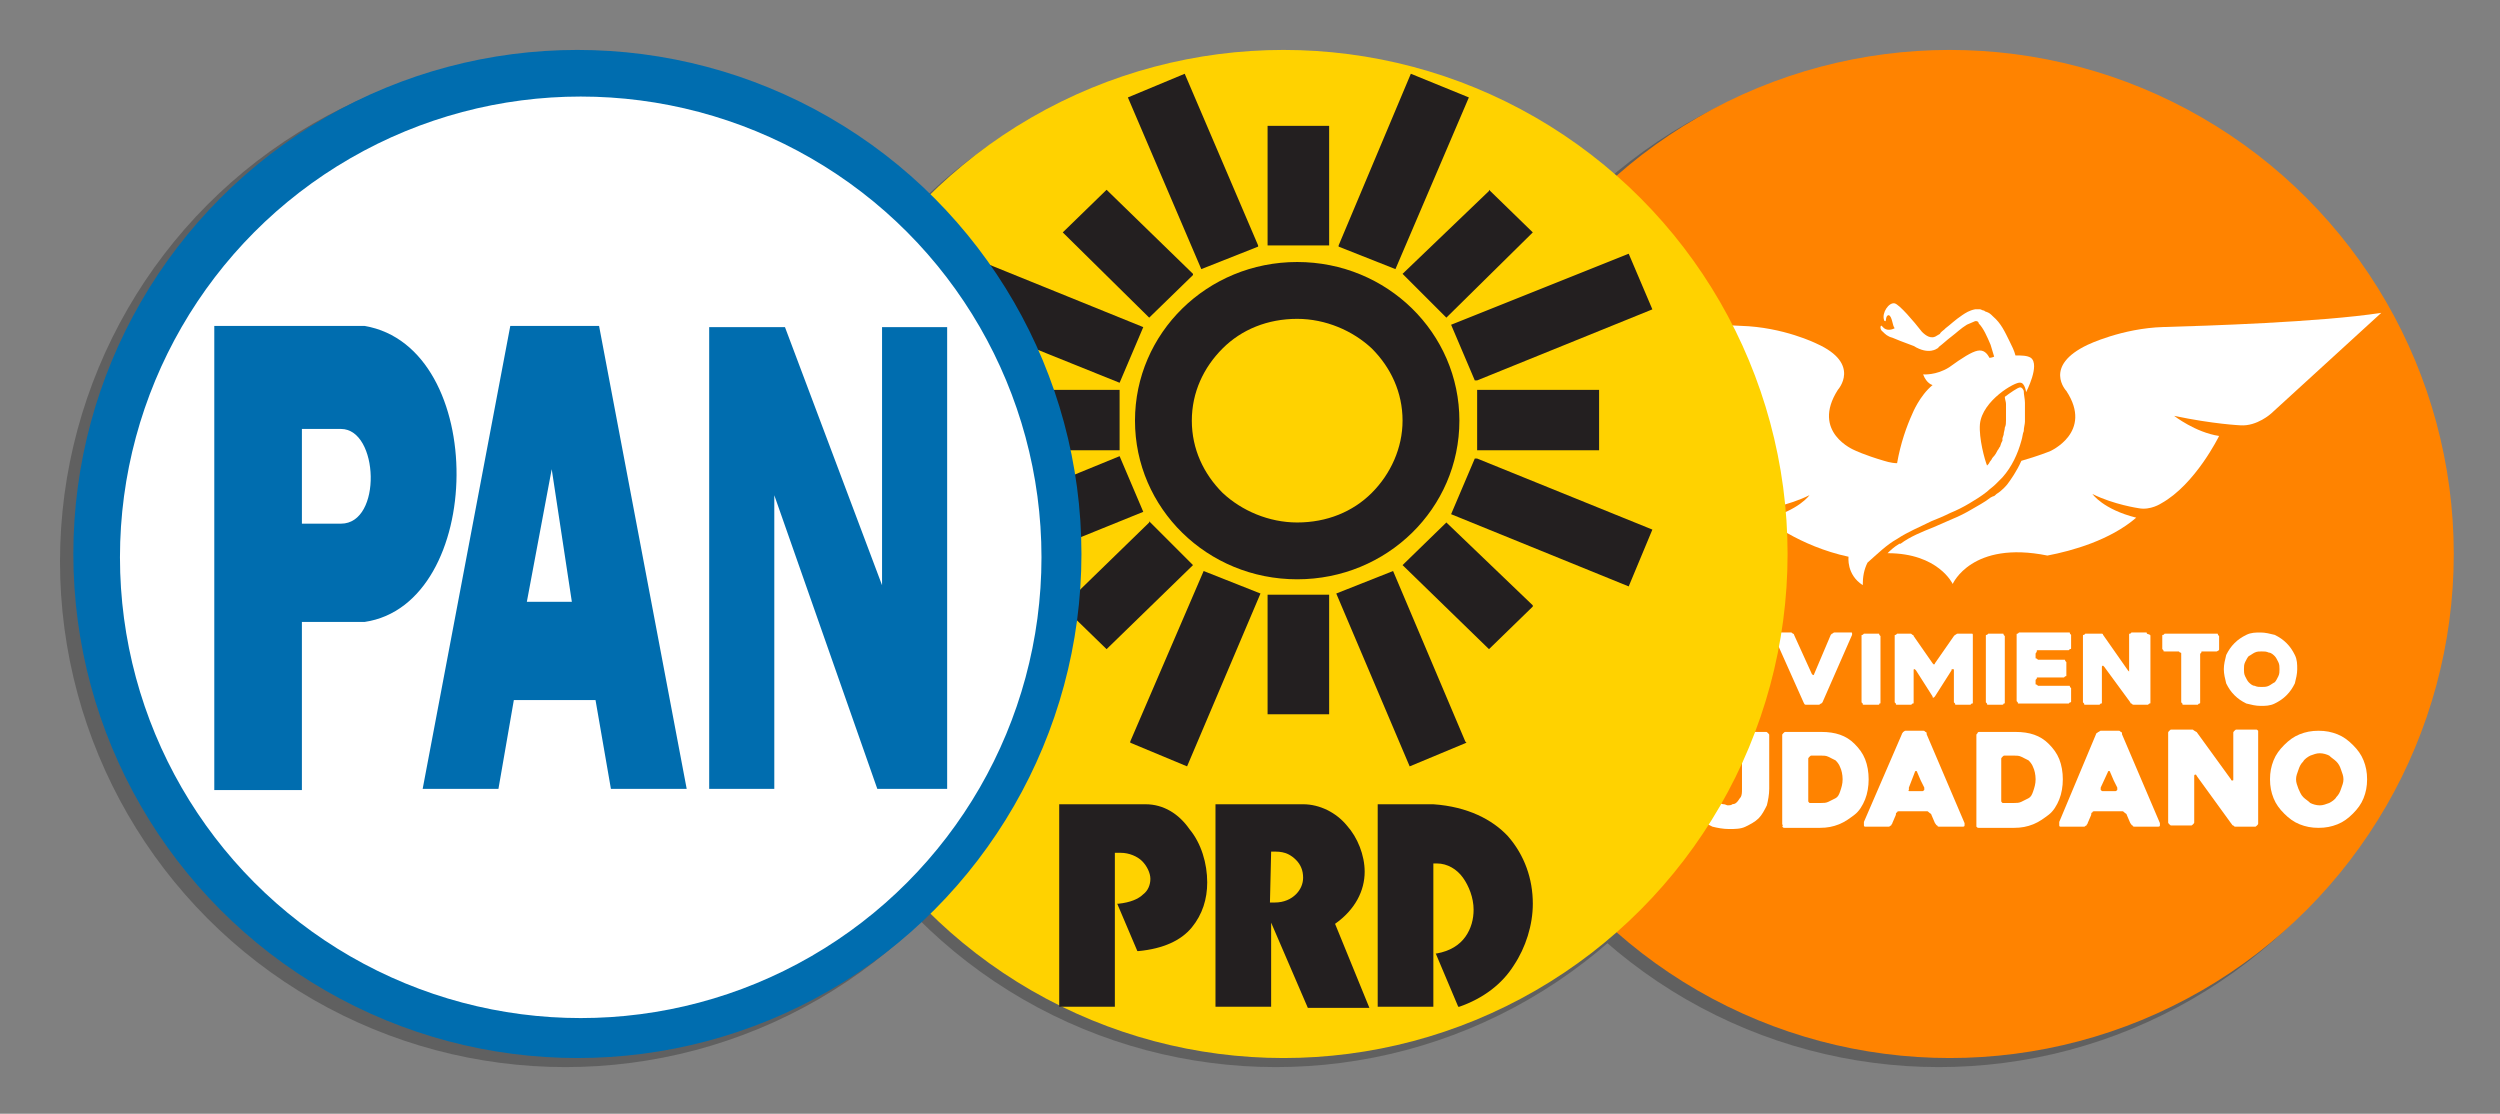 <?xml version="1.0" encoding="utf-8"?>
<!-- Generator: Adobe Illustrator 17.0.0, SVG Export Plug-In . SVG Version: 6.00 Build 0)  -->
<!DOCTYPE svg PUBLIC "-//W3C//DTD SVG 1.1//EN" "http://www.w3.org/Graphics/SVG/1.1/DTD/svg11.dtd">
<svg version="1.1" id="Layer_1" xmlns="http://www.w3.org/2000/svg" xmlns:xlink="http://www.w3.org/1999/xlink" x="0px" y="0px"
	 width="211px" height="94px" viewBox="0 0 211 94" enable-background="new 0 0 211 94" xml:space="preserve">
<rect x="0" y="0" width="211" height="94" fill="#808080" stroke="none"/>
<g>
	<g id="V2_CANDIDATURAS_INDEPENDIENTES_2_">
		<g>
			<g>
				<g>
					<g>
						<g>
							<circle id="SVGID_1_" fill="#606060" cx="47.732" cy="47.395" r="42.668"/>
						</g>
					</g>
				</g>
			</g>
		</g>
	</g>
	<g id="V2_CANDIDATURAS_INDEPENDIENTES_1_">
		<g>
			<g>
				<g>
					<g>
						<g>
							<circle id="SVGID_3_" fill="#606060" cx="107.688" cy="47.395" r="42.668"/>
						</g>
					</g>
				</g>
			</g>
		</g>
	</g>
	<g id="V2_CANDIDATURAS_INDEPENDIENTES">
		<g>
			<g>
				<g>
					<g>
						<g>
							<circle id="SVGID_5_" fill="#606060" cx="163.646" cy="47.395" r="42.668"/>
						</g>
					</g>
				</g>
			</g>
		</g>
	</g>
	<g>
		<circle fill="#FF8300" cx="164.556" cy="46.756" r="42.542"/>
		<g>
			<path fill="#FFFFFF" d="M160.112,45.488c0.899-0.6,1.899-0.999,2.898-1.499c0.5-0.2,0.999-0.4,1.599-0.699
				c0.5-0.2,1.099-0.5,1.599-0.8c0.5-0.3,0.999-0.6,1.499-0.999c0.2-0.2,0.5-0.4,0.699-0.6c0.1-0.1,0.2-0.2,0.3-0.3l0.3-0.3
				c0.8-0.899,1.299-1.999,1.599-3.098c0.1-0.3,0.1-0.6,0.2-0.8c0-0.3,0.1-0.6,0.1-0.8v-0.8c0-0.3,0-0.5,0-0.8
				c0-0.3-0.1-0.699-0.1-0.999c0,0-0.1-0.3-0.3-0.3s-0.899,0.5-1.299,0.8c0,0.2,0.1,0.4,0.1,0.6s0,0.5,0,0.699c0,0.2,0,0.5,0,0.699
				s0,0.4-0.1,0.6c0,0.2-0.1,0.4-0.1,0.6l-0.1,0.3v0.2l-0.1,0.2l-0.1,0.3c-0.1,0.1-0.1,0.2-0.2,0.3c-0.1,0.2-0.2,0.4-0.4,0.6
				c-0.1,0.1-0.1,0.2-0.2,0.3c-0.1,0.1-0.1,0.2-0.2,0.3c0,0,0,0-0.1,0.1c-0.2-0.5-0.699-2.298-0.6-3.497
				c0.2-1.999,2.998-3.597,3.397-3.497c0.4,0,0.5,0.8,0.5,0.8s1.199-2.298,0.4-2.898c-0.3-0.2-0.8-0.2-1.299-0.2
				c-0.1-0.4-0.3-0.8-0.5-1.199c-0.4-0.8-0.699-1.499-1.399-2.098c-0.2-0.2-0.3-0.3-0.6-0.4c-0.1,0-0.1-0.1-0.2-0.1
				c-0.1,0-0.2-0.1-0.3-0.1h-0.1l0,0l0,0c-0.1,0,0,0-0.1,0s-0.1,0-0.2,0c-0.5,0.1-0.8,0.3-1.099,0.5c-0.6,0.4-0.999,0.8-1.399,1.099
				l-0.1,0.1c-0.1,0.1-0.3,0.2-0.4,0.4c-0.1,0-0.1,0.1-0.2,0.1c-0.5,0.4-0.999,0-1.299-0.3c-0.699-0.899-1.898-2.298-2.298-2.398
				c-0.5-0.1-1.099,0.8-0.899,1.399c0,0,0,0.1,0.1,0.1c0.1,0.1,0-0.5,0.3-0.5c0.3,0.1,0.3,0.899,0.5,1.099c0,0-0.5,0.3-0.899,0
				c0,0-0.1-0.1-0.2-0.2c-0.1-0.1-0.2,0.3,0.1,0.5c0.2,0.2,0.4,0.4,0.8,0.5c0.2,0.1,0.999,0.4,1.799,0.699
				c1.299,0.8,1.999,0.2,1.999,0.2c0.1,0,0.1-0.1,0.1-0.1c0.4-0.3,0.699-0.6,1.099-0.899c0.4-0.3,0.8-0.699,1.299-0.999
				c0.2-0.1,0.5-0.2,0.699-0.3l0,0l0,0h0.1l0,0l0,0c0.1,0,0.2,0.1,0.2,0.2c0.4,0.4,0.699,1.099,0.999,1.799
				c0.1,0.3,0.2,0.699,0.3,0.999c-0.2,0.1-0.4,0.1-0.4,0.1c-0.2-0.4-0.5-0.699-0.999-0.6c-0.5,0.1-1.299,0.6-2.398,1.399
				c-1.099,0.699-2.198,0.6-2.198,0.6c0.3,0.8,0.8,0.899,0.8,0.899c-1.099,0.899-1.699,2.398-1.699,2.398
				c-0.5,1.099-0.999,2.498-1.299,4.197c-0.5,0-1.099-0.2-1.099-0.2c-1.699-0.5-2.498-0.899-2.498-0.899s-3.697-1.499-1.399-5.096
				c0,0,1.999-2.198-1.799-3.897c0,0-2.798-1.399-6.395-1.499c-3.497-0.2-13.19-0.4-18.686-1.099c0,0,6.895,6.495,9.293,8.494
				c0,0,1.199,1.099,2.598,0.999c0,0,2.398,0,5.596-0.8c0,0-1.699,1.499-3.797,1.799c0,0,2.098,4.097,4.896,5.696
				c0,0,0.999,0.5,1.999,0.4c0,0,2.098-0.3,3.897-1.199c0,0-0.899,1.299-3.697,1.999c0,0,2.798,2.298,6.995,3.198
				c0,0-0.2,1.499,1.199,2.398c0-0.699,0.1-1.299,0.4-1.899C158.413,46.787,159.212,45.988,160.112,45.488"/>
			<path fill="#FFFFFF" d="M182.595,27.601c-3.497,0.1-6.395,1.499-6.395,1.499c-3.797,1.799-1.799,3.897-1.799,3.897
				c2.298,3.497-1.399,5.096-1.399,5.096s-0.999,0.4-2.398,0.8c-0.4,0.899-0.899,1.599-1.199,1.999c0,0-0.4,0.5-0.899,0.8
				c-0.1,0.1-0.2,0.2-0.3,0.2l-0.2,0.1c-0.5,0.4-1.099,0.699-1.599,0.999c-0.5,0.3-1.099,0.6-1.599,0.8l-1.599,0.699
				c-0.999,0.4-1.999,0.8-2.798,1.399c0,0,0,0-0.1,0c-0.5,0.3-0.8,0.6-0.999,0.8c4.297,0,5.496,2.598,5.496,2.598
				s1.599-3.697,7.994-2.398c2.098-0.4,5.296-1.299,7.495-3.198c-2.798-0.699-3.697-1.999-3.697-1.999
				c1.799,0.899,3.897,1.199,3.897,1.199c0.999,0.2,1.899-0.4,1.899-0.4c2.898-1.599,4.896-5.696,4.896-5.696
				c-1.999-0.3-3.797-1.699-3.797-1.699c3.298,0.699,5.596,0.8,5.596,0.8c1.399,0.1,2.598-0.999,2.598-0.999
				c2.298-2.098,9.293-8.494,9.293-8.494C195.785,27.201,186.093,27.501,182.595,27.601"/>
			<path fill="#FFFFFF" d="M137.928,67.672c-0.2,0.3-0.4,0.699-0.699,0.899c-0.3,0.3-0.5,0.5-0.899,0.699
				c-0.3,0.2-0.699,0.4-1.099,0.5c-0.4,0.1-0.8,0.2-1.299,0.2c-0.6,0-1.099-0.1-1.599-0.3c-0.5-0.2-0.999-0.5-1.399-0.899
				c-0.399-0.4-0.699-0.8-0.899-1.299c-0.2-0.5-0.3-0.999-0.3-1.599s0.1-1.099,0.3-1.599c0.2-0.5,0.5-0.899,0.899-1.299
				c0.4-0.4,0.8-0.699,1.399-0.899c0.5-0.2,1.099-0.3,1.599-0.3s0.899,0.1,1.299,0.2c0.4,0.1,0.699,0.3,1.099,0.5
				c0.3,0.2,0.6,0.4,0.899,0.699c0.2,0.3,0.5,0.6,0.699,0.899c0,0.1,0,0.1,0,0.2c0,0.1-0.1,0.1-0.1,0.1l-1.599,0.6
				c-0.1,0-0.1,0-0.2,0c-0.1,0-0.1-0.1-0.2-0.1c-0.2-0.3-0.5-0.6-0.8-0.8c-0.3-0.2-0.699-0.3-1.099-0.3c-0.3,0-0.5,0.1-0.8,0.2
				c-0.2,0.1-0.5,0.3-0.6,0.5c-0.2,0.2-0.3,0.4-0.4,0.699c-0.1,0.3-0.2,0.5-0.2,0.8c0,0.3,0.1,0.5,0.2,0.8
				c0.1,0.3,0.2,0.5,0.4,0.699c0.2,0.2,0.4,0.3,0.6,0.5c0.2,0.1,0.5,0.2,0.8,0.2c0.4,0,0.8-0.1,1.099-0.3c0.3-0.2,0.6-0.4,0.8-0.8
				c0-0.1,0.1-0.1,0.2-0.1c0.1,0,0.1,0,0.2,0l1.599,0.6C137.928,67.572,137.928,67.672,137.928,67.672
				C137.928,67.572,137.928,67.572,137.928,67.672"/>
			<path fill="#FFFFFF" d="M140.926,69.77h-1.599c-0.1,0-0.1,0-0.2-0.1c0-0.1-0.1-0.1-0.1-0.2v-7.495c0-0.1,0-0.1,0.1-0.2
				c0.1-0.1,0.1-0.1,0.2-0.1h1.599c0.1,0,0.1,0,0.2,0.1c0.1,0.1,0.1,0.1,0.1,0.2v7.495c0,0.1,0,0.1-0.1,0.2
				C141.126,69.77,141.026,69.77,140.926,69.77"/>
			<path fill="#FFFFFF" d="M142.325,62.076c0-0.1,0-0.1,0.1-0.2c0.1-0.1,0.1-0.1,0.2-0.1h1.699c0.1,0,0.1,0,0.2,0.1
				c0.1,0.1,0.1,0.1,0.1,0.2v4.497c0,0.3,0,0.5,0.1,0.699c0.1,0.2,0.2,0.3,0.3,0.4c0.1,0.1,0.3,0.2,0.4,0.2c0.2,0,0.3,0.1,0.4,0.1
				c0.1,0,0.3,0,0.4-0.1c0.2,0,0.3-0.1,0.4-0.2c0.1-0.1,0.2-0.3,0.3-0.4c0.1-0.2,0.1-0.4,0.1-0.699v-4.497c0-0.1,0-0.1,0.1-0.2
				c0.1-0.1,0.1-0.1,0.2-0.1h1.699c0.1,0,0.1,0,0.2,0.1c0.1,0.1,0.1,0.1,0.1,0.2v4.497c0,0.5-0.1,0.999-0.2,1.399
				c-0.2,0.4-0.4,0.8-0.699,1.099c-0.3,0.3-0.699,0.5-1.099,0.699c-0.4,0.2-0.899,0.2-1.399,0.2c-0.5,0-0.999-0.1-1.399-0.2
				c-0.4-0.2-0.8-0.4-1.099-0.699s-0.5-0.699-0.699-1.099s-0.3-0.899-0.3-1.399v-4.497H142.325L142.325,62.076z"/>
			<path fill="#FFFFFF" d="M150.419,69.57v-7.495c0-0.1,0-0.1,0.1-0.2c0.1-0.1,0.1-0.1,0.2-0.1h2.998c1.199,0,2.098,0.3,2.798,0.999
				c0.4,0.4,0.699,0.8,0.899,1.299c0.2,0.5,0.3,1.099,0.3,1.699s-0.1,1.199-0.3,1.699c-0.2,0.5-0.5,0.999-0.899,1.299
				c-0.4,0.3-0.8,0.6-1.299,0.8c-0.5,0.2-0.999,0.3-1.599,0.3h-2.998c-0.1,0-0.1,0-0.2-0.1
				C150.519,69.67,150.419,69.57,150.419,69.57 M152.917,67.771h0.8c0.2,0,0.4,0,0.6-0.1s0.4-0.2,0.6-0.3s0.3-0.3,0.4-0.6
				c0.1-0.3,0.2-0.6,0.2-0.999s-0.1-0.8-0.2-0.999c-0.1-0.3-0.3-0.5-0.4-0.6c-0.2-0.1-0.4-0.2-0.6-0.3c-0.2-0.1-0.4-0.1-0.6-0.1
				h-0.8c-0.1,0-0.1,0-0.2,0.1c-0.1,0.1-0.1,0.1-0.1,0.2v3.497c0,0.1,0,0.1,0.1,0.2C152.717,67.771,152.817,67.771,152.917,67.771"
				/>
			<path fill="#FFFFFF" d="M160.512,61.976c0-0.1,0.1-0.1,0.1-0.2c0.1,0,0.1-0.1,0.2-0.1h1.499c0.1,0,0.1,0,0.2,0.1
				c0.1,0,0.1,0.1,0.1,0.2l3.198,7.495c0,0.1,0,0.1,0,0.2c0,0.1-0.1,0.1-0.2,0.1h-1.898c-0.1,0-0.2,0-0.2-0.1
				c-0.1,0-0.1-0.1-0.2-0.2l-0.3-0.699c0-0.1-0.1-0.1-0.2-0.2c-0.1-0.1-0.1-0.1-0.2-0.1h-2.298c-0.1,0-0.2,0-0.2,0.1
				c-0.1,0-0.1,0.1-0.1,0.2l-0.3,0.699c0,0.1-0.1,0.1-0.1,0.2c-0.1,0-0.1,0.1-0.2,0.1h-1.898h-0.1c0,0-0.1,0-0.1-0.1v-0.1
				c0,0,0-0.1,0-0.2L160.512,61.976z M161.211,66.772h0.999c0.1,0,0.1,0,0.2-0.1c0,0,0-0.1,0-0.2c-0.1-0.2-0.2-0.4-0.3-0.6
				c-0.1-0.2-0.2-0.5-0.3-0.699c0-0.1-0.1-0.1-0.1-0.1s-0.1,0-0.1,0.1l-0.5,1.299c0,0.1,0,0.1,0,0.2
				C161.011,66.772,161.111,66.772,161.211,66.772"/>
			<path fill="#FFFFFF" d="M166.807,69.57v-7.495c0-0.1,0-0.1,0.1-0.2c0-0.1,0.1-0.1,0.2-0.1h2.998c1.199,0,2.098,0.3,2.798,0.999
				c0.4,0.4,0.699,0.8,0.899,1.299c0.2,0.5,0.3,1.099,0.3,1.699s-0.1,1.199-0.3,1.699c-0.2,0.5-0.5,0.999-0.899,1.299
				c-0.4,0.3-0.8,0.6-1.299,0.8c-0.5,0.2-0.999,0.3-1.599,0.3h-2.998c-0.1,0-0.1,0-0.2-0.1
				C166.807,69.67,166.807,69.57,166.807,69.57 M169.205,67.771h0.8c0.2,0,0.4,0,0.6-0.1c0.2-0.1,0.4-0.2,0.6-0.3s0.3-0.3,0.4-0.6
				c0.1-0.3,0.2-0.6,0.2-0.999s-0.1-0.8-0.2-0.999c-0.1-0.3-0.3-0.5-0.4-0.6c-0.2-0.1-0.4-0.2-0.6-0.3c-0.2-0.1-0.4-0.1-0.6-0.1
				h-0.8c-0.1,0-0.1,0-0.2,0.1c-0.1,0.1-0.1,0.1-0.1,0.2v3.497c0,0.1,0,0.1,0.1,0.2C169.105,67.771,169.105,67.771,169.205,67.771"
				/>
			<path fill="#FFFFFF" d="M176.899,61.976c0-0.1,0.1-0.1,0.2-0.2c0.1,0,0.1-0.1,0.2-0.1h1.499c0.1,0,0.1,0,0.2,0.1
				c0.1,0,0.1,0.1,0.1,0.2l3.198,7.495c0,0.1,0,0.1,0,0.2c0,0.1-0.1,0.1-0.2,0.1h-1.899c-0.1,0-0.2,0-0.2-0.1
				c-0.1,0-0.1-0.1-0.2-0.2l-0.3-0.699c0-0.1-0.1-0.1-0.2-0.2c-0.1-0.1-0.1-0.1-0.2-0.1h-2.298c-0.1,0-0.2,0-0.2,0.1
				c-0.1,0-0.1,0.1-0.1,0.2l-0.3,0.699c0,0.1-0.1,0.1-0.1,0.2c-0.1,0-0.1,0.1-0.2,0.1h-1.899h-0.1c0,0-0.1,0-0.1-0.1v-0.1
				c0,0,0-0.1,0-0.2L176.899,61.976z M177.499,66.772h0.999c0.1,0,0.1,0,0.2-0.1c0,0,0-0.1,0-0.2c-0.1-0.2-0.2-0.4-0.3-0.6
				c-0.1-0.2-0.2-0.5-0.3-0.699c0-0.1-0.1-0.1-0.1-0.1s-0.1,0-0.1,0.1l-0.6,1.299c0,0.1,0,0.1,0,0.2
				C177.399,66.772,177.399,66.772,177.499,66.772"/>
			<path fill="#FFFFFF" d="M190.589,61.976v7.495c0,0.1,0,0.1-0.1,0.2c-0.1,0.1-0.1,0.1-0.2,0.1h-1.599c-0.1,0-0.1,0-0.2-0.1
				c-0.1,0-0.1-0.1-0.2-0.2l-2.898-3.997c0-0.1-0.1-0.1-0.1-0.1c-0.1,0-0.1,0.1-0.1,0.1v3.897c0,0.1,0,0.1-0.1,0.2
				c-0.1,0.1-0.1,0.1-0.2,0.1h-1.599c-0.1,0-0.1,0-0.2-0.1c-0.1-0.1-0.1-0.1-0.1-0.2v-7.495c0-0.1,0-0.1,0.1-0.2
				c0.1-0.1,0.1-0.1,0.2-0.1h1.699c0.1,0,0.1,0,0.2,0.1c0.1,0,0.1,0.1,0.2,0.1l2.898,3.997c0,0.1,0.1,0.1,0.1,0.1
				c0.1,0,0.1,0,0.1-0.1v-3.897c0-0.1,0-0.1,0.1-0.2c0.1-0.1,0.1-0.1,0.2-0.1h1.599c0.1,0,0.1,0,0.2,0.1
				C190.589,61.876,190.589,61.976,190.589,61.976"/>
			<path fill="#FFFFFF" d="M191.589,65.773c0-0.6,0.1-1.099,0.3-1.599c0.2-0.5,0.5-0.899,0.899-1.299c0.4-0.4,0.8-0.699,1.299-0.899
				c0.5-0.2,0.999-0.3,1.599-0.3c0.6,0,1.099,0.1,1.599,0.3c0.5,0.2,0.899,0.5,1.299,0.899c0.4,0.4,0.699,0.8,0.899,1.299
				c0.2,0.5,0.3,0.999,0.3,1.599s-0.1,1.099-0.3,1.599c-0.2,0.5-0.5,0.899-0.899,1.299c-0.4,0.4-0.8,0.699-1.299,0.899
				c-0.5,0.2-0.999,0.3-1.599,0.3c-0.6,0-1.099-0.1-1.599-0.3c-0.5-0.2-0.899-0.5-1.299-0.899c-0.4-0.4-0.699-0.8-0.899-1.299
				C191.688,66.872,191.589,66.373,191.589,65.773 M193.787,65.773c0,0.3,0.1,0.5,0.2,0.8c0.1,0.2,0.2,0.5,0.4,0.699
				c0.2,0.2,0.4,0.3,0.6,0.5c0.2,0.1,0.5,0.2,0.8,0.2c0.3,0,0.5-0.1,0.8-0.2c0.2-0.1,0.5-0.3,0.6-0.5c0.2-0.2,0.3-0.4,0.4-0.699
				c0.1-0.3,0.2-0.5,0.2-0.8s-0.1-0.5-0.2-0.8c-0.1-0.3-0.2-0.5-0.4-0.699c-0.2-0.2-0.4-0.3-0.6-0.5c-0.2-0.1-0.5-0.2-0.8-0.2
				c-0.3,0-0.5,0.1-0.8,0.2c-0.2,0.1-0.5,0.3-0.6,0.5c-0.2,0.2-0.3,0.4-0.4,0.699C193.887,65.273,193.787,65.473,193.787,65.773"/>
			<path fill="#FFFFFF" d="M142.425,53.682v5.596c0,0.1,0,0.1-0.1,0.1l-0.1,0.1h-1.199c-0.1,0-0.1,0-0.1-0.1l-0.1-0.1V56.58
				c0-0.1,0-0.1-0.1-0.1s-0.1,0-0.1,0.1l-1.399,2.198l-0.1,0.1c-0.1,0-0.1,0-0.1-0.1l-1.399-2.198l-0.1-0.1c-0.1,0-0.1,0-0.1,0.1
				v2.698c0,0.1,0,0.1-0.1,0.1l-0.1,0.1h-1.199c-0.1,0-0.1,0-0.1-0.1l-0.1-0.1v-5.596c0-0.1,0-0.1,0.1-0.1l0.1-0.1h1.099
				c0.1,0,0.1,0,0.2,0.1c0.1,0,0.1,0.1,0.1,0.1l1.599,2.298l0.1,0.1c0,0,0.1,0,0.1-0.1l1.599-2.298l0.1-0.1c0.1,0,0.1-0.1,0.2-0.1
				h1.099c0.1,0,0.1,0,0.1,0.1C142.425,53.582,142.425,53.582,142.425,53.682"/>
			<path fill="#FFFFFF" d="M143.324,56.48c0-0.4,0.1-0.8,0.2-1.199c0.2-0.4,0.4-0.699,0.699-0.999c0.3-0.3,0.6-0.5,0.999-0.699
				c0.4-0.2,0.8-0.2,1.199-0.2s0.8,0.1,1.199,0.2c0.4,0.2,0.699,0.4,0.999,0.699c0.3,0.3,0.5,0.6,0.699,0.999
				c0.2,0.4,0.3,0.8,0.3,1.199c0,0.399-0.1,0.8-0.3,1.199c-0.2,0.399-0.4,0.699-0.699,0.999c-0.3,0.3-0.6,0.5-0.999,0.699
				c-0.4,0.2-0.8,0.2-1.199,0.2s-0.8-0.1-1.199-0.2c-0.4-0.2-0.699-0.4-0.999-0.699c-0.3-0.3-0.5-0.6-0.699-0.999
				C143.424,57.279,143.324,56.88,143.324,56.48 M145.023,56.48c0,0.2,0,0.4,0.1,0.6s0.2,0.4,0.3,0.5c0.1,0.1,0.3,0.3,0.5,0.3
				c0.2,0.1,0.4,0.1,0.6,0.1s0.4,0,0.6-0.1c0.2-0.1,0.3-0.2,0.5-0.3c0.1-0.1,0.2-0.3,0.3-0.5s0.1-0.4,0.1-0.6c0-0.2,0-0.4-0.1-0.6
				s-0.2-0.4-0.3-0.5c-0.1-0.1-0.3-0.3-0.5-0.3c-0.2-0.1-0.4-0.1-0.6-0.1s-0.4,0-0.6,0.1c-0.2,0.1-0.3,0.2-0.5,0.3
				c-0.1,0.1-0.2,0.3-0.3,0.5S145.023,56.28,145.023,56.48"/>
			<path fill="#FFFFFF" d="M152.218,59.278l-2.498-5.596c0-0.1,0-0.1,0-0.2l0.1-0.1h1.299c0.1,0,0.1,0,0.2,0.1
				c0.1,0,0.1,0.1,0.1,0.1l1.499,3.298l0.1,0.1c0,0,0.1,0,0.1-0.1l1.399-3.298l0.1-0.1c0.1,0,0.1-0.1,0.2-0.1h1.399
				c0.1,0,0.1,0,0.1,0.1v0.1l-2.498,5.696l-0.1,0.1c-0.1,0-0.1,0.1-0.2,0.1h-1.099C152.318,59.478,152.318,59.478,152.218,59.278
				C152.218,59.378,152.218,59.378,152.218,59.278"/>
			<path fill="#FFFFFF" d="M158.513,59.478h-1.199c-0.1,0-0.1,0-0.1-0.1l-0.1-0.1v-5.596c0-0.1,0-0.1,0.1-0.1l0.1-0.1h1.199
				c0.1,0,0.1,0,0.1,0.1l0.1,0.1v5.596c0,0.1,0,0.1-0.1,0.1C158.613,59.478,158.613,59.478,158.513,59.478"/>
			<path fill="#FFFFFF" d="M166.507,53.682v5.596c0,0.1,0,0.1-0.1,0.1l-0.1,0.1h-1.199c-0.1,0-0.1,0-0.1-0.1l-0.1-0.1V56.58
				c0-0.1,0-0.1-0.1-0.1c-0.1,0-0.1,0-0.1,0.1l-1.399,2.198l-0.1,0.1c-0.1,0-0.1,0-0.1-0.1l-1.399-2.198l-0.1-0.1
				c-0.1,0-0.1,0-0.1,0.1v2.698c0,0.1,0,0.1-0.1,0.1l-0.1,0.1h-1.199c-0.1,0-0.1,0-0.1-0.1l-0.1-0.1v-5.596c0-0.1,0-0.1,0.1-0.1
				l0.1-0.1h1.099c0.1,0,0.1,0,0.2,0.1c0.1,0,0.1,0.1,0.1,0.1l1.599,2.298l0.1,0.1c0,0,0.1,0,0.1-0.1l1.599-2.298l0.1-0.1
				c0.1,0,0.1-0.1,0.2-0.1h1.199C166.507,53.482,166.507,53.482,166.507,53.682C166.507,53.582,166.507,53.582,166.507,53.682"/>
			<path fill="#FFFFFF" d="M169.005,59.478h-1.199c-0.1,0-0.1,0-0.1-0.1l-0.1-0.1v-5.596c0-0.1,0-0.1,0.1-0.1l0.1-0.1h1.199
				c0.1,0,0.1,0,0.1,0.1l0.1,0.1v5.596c0,0.1,0,0.1-0.1,0.1C169.105,59.478,169.005,59.478,169.005,59.478"/>
			<path fill="#FFFFFF" d="M171.803,55.181v0.3c0,0.1,0,0.1,0.1,0.1l0.1,0.1h2.198c0.1,0,0.1,0,0.1,0.1l0.1,0.1v1.099
				c0,0.1,0,0.1-0.1,0.1l-0.1,0.1h-2.198c-0.1,0-0.1,0-0.1,0.1l-0.1,0.1v0.3c0,0.1,0,0.1,0.1,0.1l0.1,0.1h2.598c0.1,0,0.1,0,0.1,0.1
				l0.1,0.1v1.099c0,0.1,0,0.1-0.1,0.1l-0.1,0.1h-4.197c-0.1,0-0.1,0-0.1-0.1l-0.1-0.1V53.58c0-0.1,0-0.1,0.1-0.1l0.1-0.1h4.197
				c0.1,0,0.1,0,0.1,0.1l0.1,0.1v1.099c0,0.1,0,0.1-0.1,0.1l-0.1,0.1h-2.598c-0.1,0-0.1,0-0.1,0.1
				C171.903,55.081,171.803,55.081,171.803,55.181"/>
			<path fill="#FFFFFF" d="M181.496,53.682v5.596c0,0.1,0,0.1-0.1,0.1l-0.1,0.1h-1.199c-0.1,0-0.1,0-0.2-0.1c-0.1,0-0.1-0.1-0.1-0.1
				l-2.198-2.998l-0.1-0.1c0,0-0.1,0-0.1,0.1v2.998c0,0.1,0,0.1-0.1,0.1l-0.1,0.1h-1.199c-0.1,0-0.1,0-0.1-0.1l-0.1-0.1v-5.596
				c0-0.1,0-0.1,0.1-0.1l0.1-0.1h1.199c0.1,0,0.1,0,0.2,0s0.1,0.1,0.1,0.1l2.098,2.998l0.1,0.1c0,0,0,0,0-0.1v-2.998
				c0-0.1,0-0.1,0.1-0.1l0.1-0.1h1.199c0.1,0,0.1,0,0.1,0.1C181.496,53.582,181.496,53.582,181.496,53.682"/>
			<path fill="#FFFFFF" d="M187.092,54.981h-1.199c-0.1,0-0.1,0-0.1,0.1l-0.1,0.1v4.097c0,0.1,0,0.1-0.1,0.1l-0.1,0.1h-1.199
				c-0.1,0-0.1,0-0.1-0.1l-0.1-0.1v-4.097c0-0.1,0-0.1-0.1-0.1l-0.1-0.1h-1.199c-0.1,0-0.1,0-0.1-0.1l-0.1-0.1v-1.099
				c0-0.1,0-0.1,0.1-0.1l0.1-0.1h4.397c0.1,0,0.1,0,0.1,0.1l0.1,0.1v1.099C187.292,54.881,187.292,54.881,187.092,54.981
				C187.192,54.981,187.192,54.981,187.092,54.981"/>
			<path fill="#FFFFFF" d="M187.691,56.48c0-0.4,0.1-0.8,0.2-1.199c0.2-0.4,0.4-0.699,0.699-0.999s0.6-0.5,0.999-0.699
				c0.4-0.2,0.8-0.2,1.199-0.2c0.399,0,0.8,0.1,1.199,0.2c0.4,0.2,0.699,0.4,0.999,0.699c0.3,0.3,0.5,0.6,0.699,0.999
				c0.2,0.4,0.2,0.8,0.2,1.199c0,0.399-0.1,0.8-0.2,1.199c-0.2,0.4-0.4,0.699-0.699,0.999c-0.3,0.3-0.6,0.5-0.999,0.699
				c-0.4,0.2-0.8,0.2-1.199,0.2c-0.399,0-0.8-0.1-1.199-0.2c-0.4-0.2-0.699-0.4-0.999-0.699c-0.3-0.3-0.5-0.6-0.699-0.999
				C187.791,57.279,187.691,56.88,187.691,56.48 M189.39,56.48c0,0.2,0,0.4,0.1,0.6s0.2,0.4,0.3,0.5c0.1,0.1,0.3,0.3,0.5,0.3
				c0.2,0.1,0.4,0.1,0.6,0.1c0.2,0,0.4,0,0.6-0.1c0.2-0.1,0.3-0.2,0.5-0.3c0.1-0.1,0.2-0.3,0.3-0.5s0.1-0.4,0.1-0.6
				c0-0.2,0-0.4-0.1-0.6s-0.2-0.4-0.3-0.5c-0.1-0.1-0.3-0.3-0.5-0.3c-0.2-0.1-0.4-0.1-0.6-0.1c-0.2,0-0.4,0-0.6,0.1
				c-0.2,0.1-0.3,0.2-0.5,0.3c-0.1,0.1-0.2,0.3-0.3,0.5S189.39,56.28,189.39,56.48"/>
		</g>
	</g>
	<g>
		<circle fill="#FFD200" cx="108.33" cy="46.756" r="42.542"/>
		<g>
			<path fill="#231F20" d="M115.778,41.599c-1.599,1.599-3.797,2.498-6.295,2.498c-2.398,0-4.696-0.999-6.295-2.498
				c-1.599-1.599-2.598-3.697-2.598-6.095c0-2.398,0.999-4.497,2.598-6.095c1.599-1.599,3.797-2.498,6.295-2.498
				c2.398,0,4.696,0.999,6.295,2.498c1.599,1.599,2.598,3.697,2.598,6.095C118.376,37.802,117.377,40,115.778,41.599
				 M109.483,22.113c-7.594,0-13.69,5.996-13.69,13.39s6.095,13.39,13.69,13.39l0,0l0,0c7.594,0,13.69-5.996,13.69-13.39
				S117.077,22.113,109.483,22.113"/>
			<polygon fill="#231F20" points="112.18,20.615 112.18,10.622 106.984,10.622 106.984,20.714 112.18,20.714 			"/>
			<polygon fill="#231F20" points="106.185,20.714 99.99,6.225 95.193,8.224 101.389,22.713 106.185,20.815 			"/>
			<polygon fill="#231F20" points="112.18,60.185 112.18,50.193 106.984,50.193 106.984,60.285 112.18,60.285 			"/>
			<polygon fill="#231F20" points="94.394,32.905 84.101,32.905 84.101,38.002 94.494,38.002 94.494,32.905 			"/>
			<polygon fill="#231F20" points="134.964,32.905 124.671,32.905 124.671,38.002 134.964,38.002 			"/>
			<polygon fill="#231F20" points="100.689,23.113 93.395,16.018 89.697,19.615 96.992,26.81 100.689,23.213 			"/>
			<polygon fill="#231F20" points="129.368,51.092 122.073,44.097 118.376,47.695 125.671,54.789 129.368,51.192 			"/>
			<polygon fill="#231F20" points="96.992,44.097 89.697,51.192 93.395,54.789 100.689,47.695 96.992,43.997 			"/>
			<polygon fill="#231F20" points="125.671,16.118 118.376,23.113 122.073,26.81 129.368,19.615 125.671,16.018 			"/>
			<polygon fill="#231F20" points="123.672,62.584 117.576,48.194 112.78,50.093 118.976,64.682 123.772,62.683 			"/>
			<polygon fill="#231F20" points="112.98,20.714 119.075,6.225 123.972,8.224 117.776,22.713 112.98,20.815 			"/>
			<polygon fill="#231F20" points="95.393,62.584 101.588,48.194 106.385,50.093 100.189,64.682 95.393,62.683 			"/>
			<polygon fill="#231F20" points="124.671,32.106 139.46,26.11 137.462,21.414 122.473,27.409 124.472,32.106 			"/>
			<polygon fill="#231F20" points="81.703,49.193 96.492,43.198 94.494,38.501 79.605,44.597 81.603,49.293 			"/>
			<polygon fill="#231F20" points="124.671,38.701 139.46,44.697 137.462,49.493 122.473,43.398 124.472,38.701 			"/>
			<polygon fill="#231F20" points="81.703,21.614 96.492,27.609 94.494,32.306 79.605,26.31 81.603,21.514 			"/>
			<path fill="#231F20" d="M96.692,67.88c-0.1,0-0.1,0-0.2,0h-7.095v17.087h0.1h4.597V71.977c0.2,0,0.4,0,0.5,0
				c0.699,0,1.399,0.3,1.799,0.699c0.4,0.4,0.699,0.999,0.699,1.499c0,0.5-0.2,0.999-0.6,1.299c-0.4,0.4-1.099,0.699-2.098,0.8h-0.1
				l1.699,3.997h0.1c2.098-0.2,3.597-0.899,4.497-1.999c0.899-1.099,1.299-2.398,1.299-3.797c0-1.599-0.5-3.298-1.499-4.497
				C99.49,68.679,98.191,67.88,96.692,67.88"/>
			<path fill="#231F20" d="M107.284,71.877c0.2,0,0.3,0,0.4,0c0.8,0,1.299,0.3,1.699,0.699c0.4,0.4,0.6,0.899,0.6,1.499
				c0,0.5-0.2,0.999-0.6,1.399c-0.4,0.4-0.999,0.699-1.799,0.699c-0.1,0-0.2,0-0.4,0L107.284,71.877z M115.178,73.575
				c0-1.399-0.6-2.898-1.499-3.897c-0.899-1.099-2.298-1.799-3.697-1.799c-0.1,0-0.2,0-0.3,0h-7.095v17.087h0.1h4.597v-7.095
				l3.098,7.195h5.196l-2.898-7.095C114.379,76.773,115.178,75.174,115.178,73.575"/>
			<path fill="#231F20" d="M120.974,67.88L120.974,67.88h-4.696v17.087h0.1h4.597V72.876c0.1,0,0.2,0,0.3,0
				c0.899,0,1.699,0.5,2.198,1.199c0.5,0.699,0.899,1.699,0.899,2.698c0,0.8-0.2,1.599-0.699,2.298
				c-0.5,0.699-1.299,1.199-2.398,1.399h-0.1l1.899,4.497h0.1c1.999-0.699,3.597-1.899,4.597-3.497
				c0.999-1.499,1.599-3.397,1.599-5.196c0-2.098-0.699-4.097-2.098-5.696C125.97,69.179,123.872,68.08,120.974,67.88"/>
		</g>
	</g>
	<g>
		<circle fill="#006DAF" cx="48.732" cy="46.756" r="42.542"/>
		<circle fill="#FFFFFF" cx="49.013" cy="47.037" r="38.888"/>
		<g>
			<path fill="#006DAF" d="M18.086,27.51v39.171h7.394v-14.19h5.296c10.192-1.499,10.492-23.183,0-24.982H18.086"/>
			<path fill="#FFFFFF" d="M25.481,44.197v-7.994h3.298c3.198,0,3.497,7.994,0,7.994H25.481z"/>
			<polygon fill="#006DAF" points="35.673,66.581 43.068,27.51 50.562,27.51 57.957,66.581 51.561,66.581 50.262,59.086 
				43.368,59.086 42.068,66.581 			"/>
			<polygon fill="#FFFFFF" points="48.264,50.792 44.466,50.792 46.565,39.6 			"/>
			<polygon fill="#006DAF" points="59.855,66.581 59.855,27.609 66.251,27.609 74.445,49.393 74.445,27.609 79.94,27.609 
				79.94,66.581 74.045,66.581 65.351,41.799 65.351,66.581 			"/>
		</g>
	</g>
</g>
</svg>
